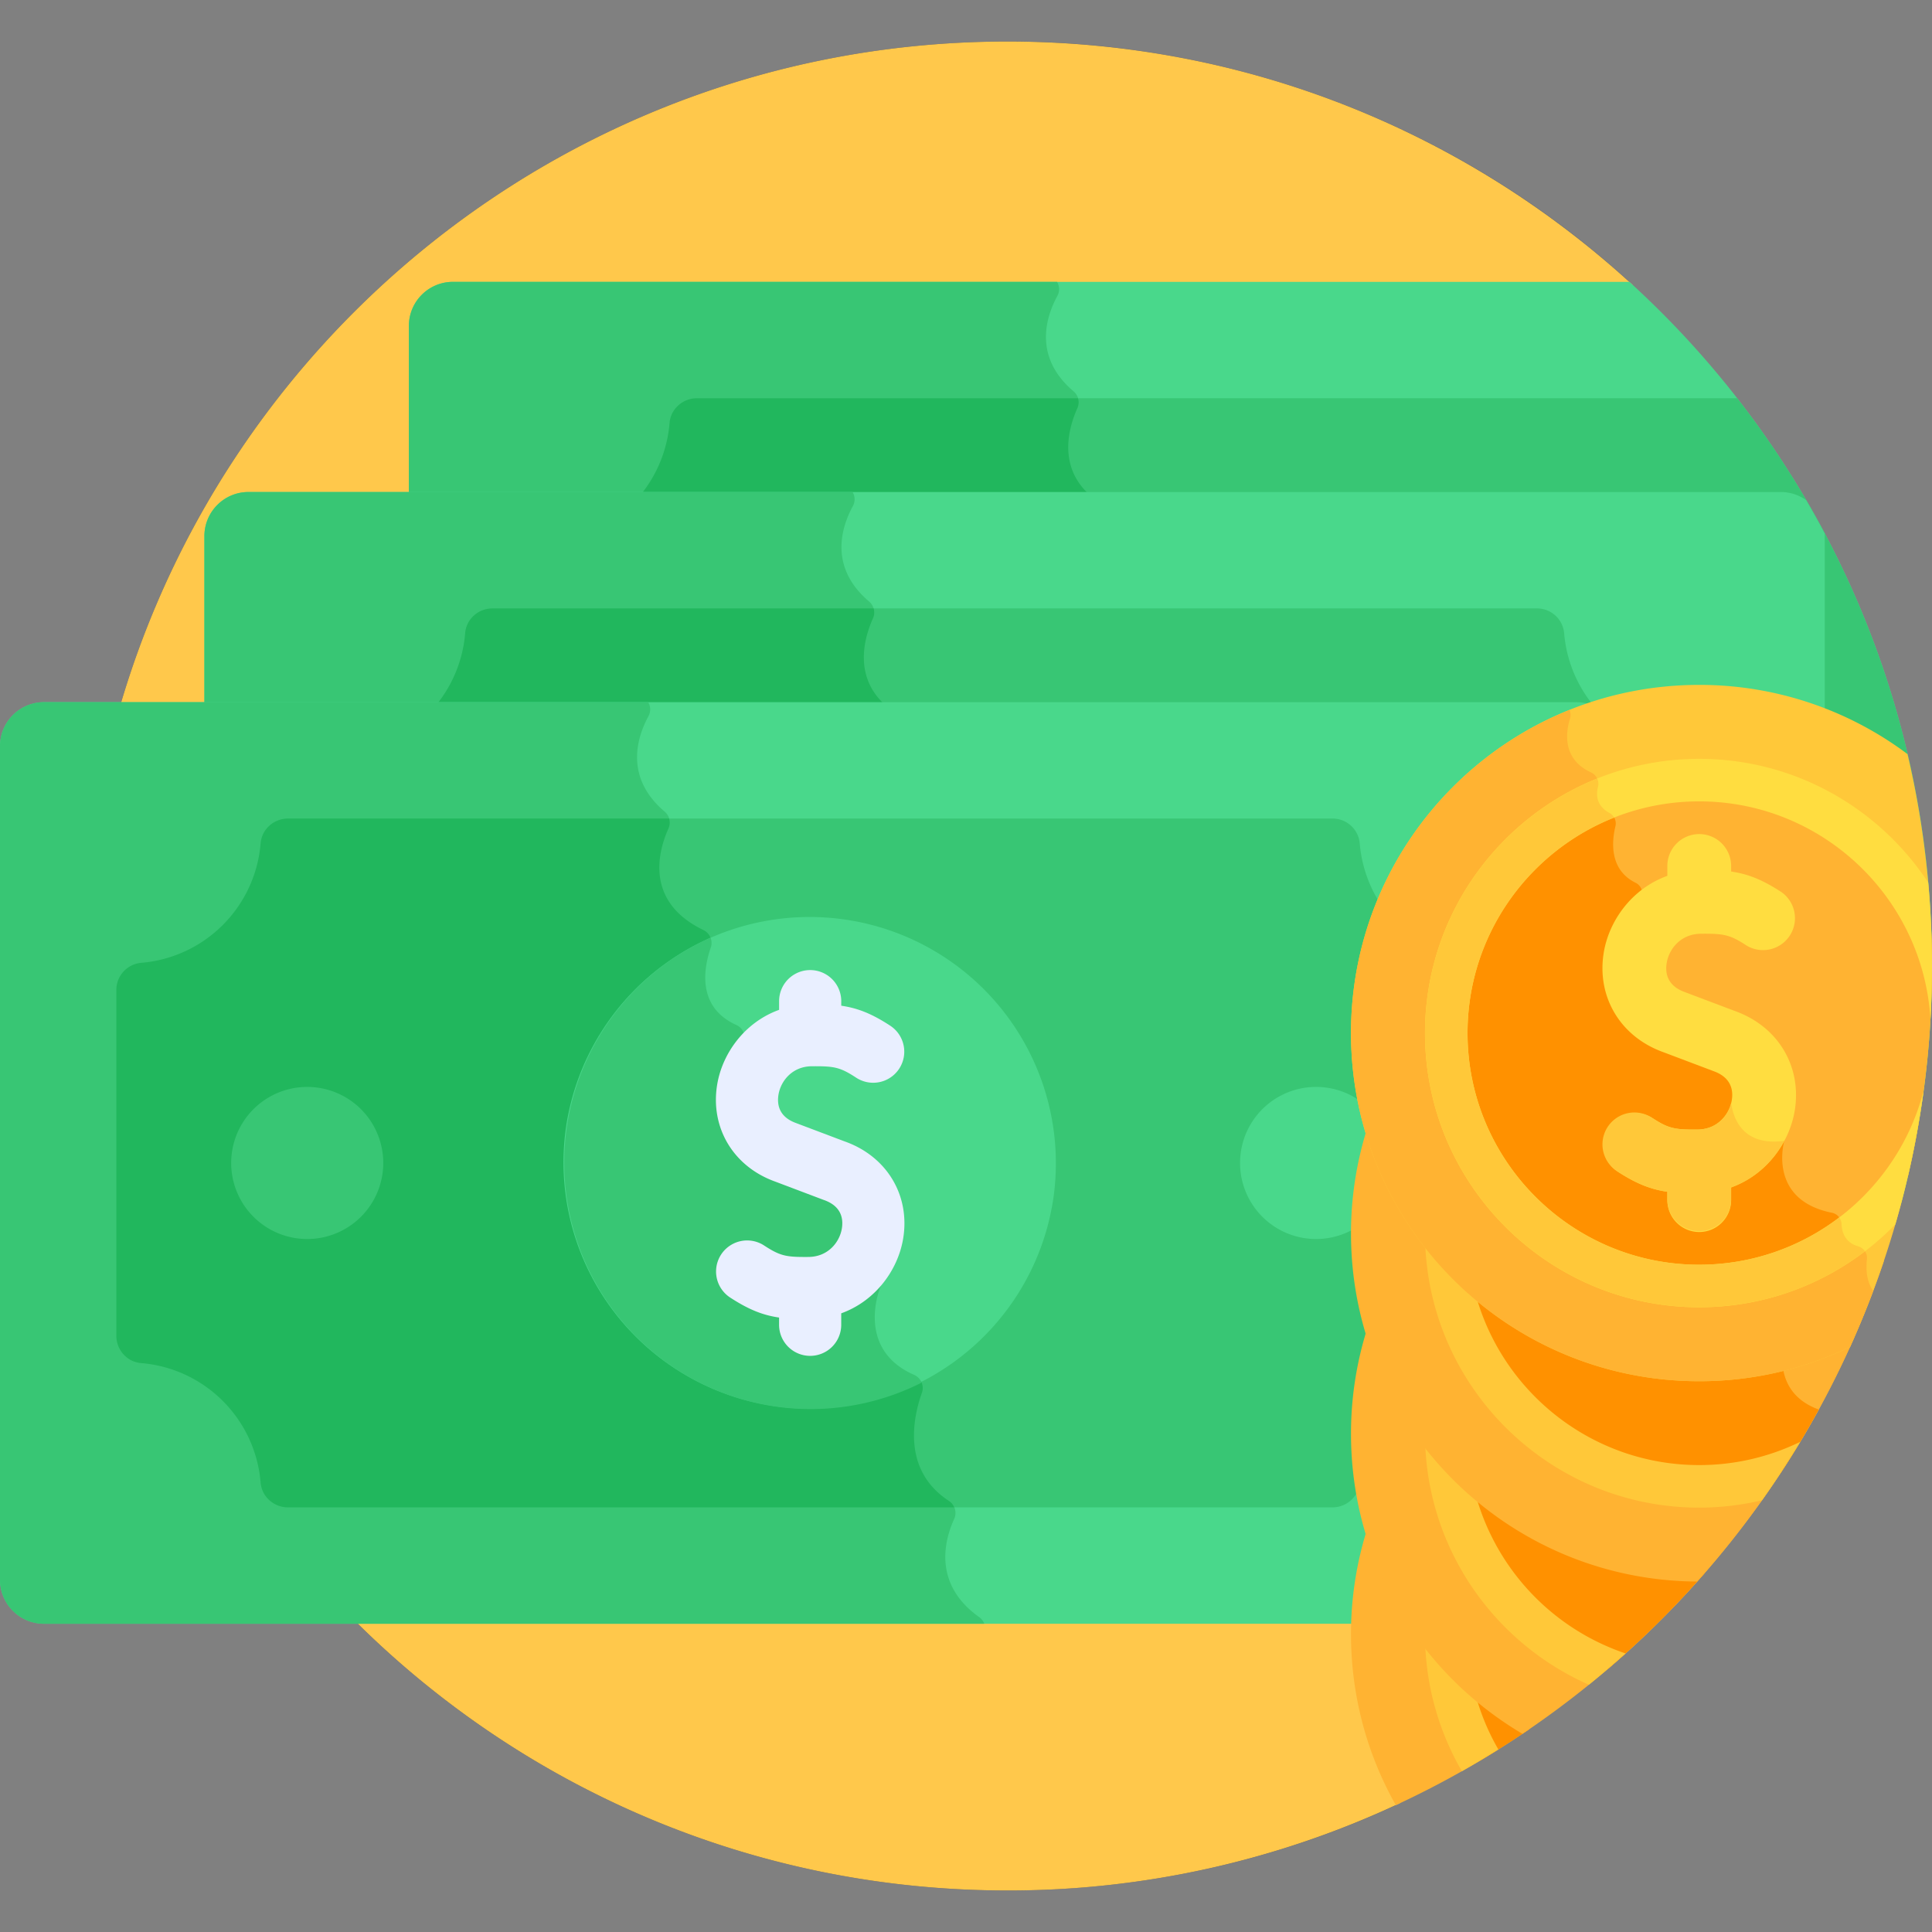 <svg xmlns="http://www.w3.org/2000/svg" width="72" height="72" fill="none"><rect width="100%" height="100%" fill="#808080" stroke="none"/><g clip-path="url(#a)"><path fill="#2D3C6B" d="m52.02 67.272 8.7-56.768a34.327 34.327 0 0 0-23.173-8.957C18.519 1.547 3.094 16.972 3.094 36c0 19.028 15.425 34.453 34.453 34.453 5.17 0 10.072-1.141 14.472-3.181Z"/><path fill="#FFC84B" d="M60.842 10.618C54.71 4.986 46.53 1.547 37.547 1.547 18.519 1.547 3.094 16.972 3.094 36c0 19.028 15.425 34.453 34.453 34.453A34.319 34.319 0 0 0 52.17 67.2l8.671-56.582Z"/><path fill="#49D88B" d="M15.238 12.146v6.498h50.819c.906 0 1.641.735 1.641 1.642V44.85h3.154a34.497 34.497 0 0 0 1.15-8.85c0-10.105-4.35-19.194-11.28-25.496H16.88c-.907 0-1.642.735-1.642 1.642Z"/><path fill="#38C674" d="M40.152 15.212a.534.534 0 0 0-.143-.628c-1.516-1.284-1.026-2.784-.603-3.558a.525.525 0 0 0-.013-.522H16.88c-.907 0-1.642.735-1.642 1.642v6.498h25.62c-1.516-1.099-1.032-2.712-.706-3.432Z"/><path fill="#38C674" d="M67.697 20.286v15.92a4.833 4.833 0 0 1 2.667-1.071c.524-.042.922-.493.922-1.019v-5.125a34.303 34.303 0 0 0-6.548-14.15H25.971c-.526 0-.977.398-1.019.923a4.84 4.84 0 0 1-1.253 2.88h42.356c.907 0 1.642.735 1.642 1.642Z"/><path fill="#21B75D" d="M40.857 18.644c-1.517-1.099-1.032-2.712-.706-3.432.054-.12.059-.25.023-.37H25.971c-.54 0-.979.413-1.019.922a4.858 4.858 0 0 1-1.253 2.88h17.158Z"/><path fill="#49D88B" d="M66.363 52.682c.906 0 1.641-.735 1.641-1.641V19.978c0-.034-.003-.066-.005-.1-.222-.419-.453-.833-.692-1.242a1.632 1.632 0 0 0-.944-.3H9.259c-.907 0-1.642.735-1.642 1.642v6.498h50.818c.907 0 1.642.735 1.642 1.642v24.564h6.286Z"/><path fill="#38C674" d="M32.531 23.044a.534.534 0 0 0-.143-.628c-1.516-1.284-1.025-2.784-.603-3.558a.525.525 0 0 0-.013-.522H9.26c-.916 0-1.642.748-1.642 1.642v6.498h25.62c-1.516-1.099-1.032-2.712-.706-3.432Z"/><path fill="#38C674" d="M62.747 28.051a4.87 4.87 0 0 1-4.456-4.455 1.015 1.015 0 0 0-1.018-.922h-38.92c-.526 0-.977.397-1.018.922a4.84 4.84 0 0 1-1.253 2.88h42.356c.906 0 1.642.735 1.642 1.642v15.92a4.832 4.832 0 0 1 2.667-1.071c.524-.041.922-.493.922-1.018v-12.88c0-.525-.398-.976-.922-1.018Z"/><path fill="#21B75D" d="M33.24 26.476c-1.517-1.099-1.032-2.712-.707-3.432a.53.53 0 0 0 .024-.37H18.353c-.526 0-.976.397-1.018.922v.004a4.859 4.859 0 0 1-1.253 2.876H33.24Z"/><path fill="#49D88B" d="M58.745 26.167H1.642c-.907 0-1.642.735-1.642 1.642v31.063c0 .906.735 1.641 1.642 1.641h57.103c.907 0 1.642-.735 1.642-1.641V27.809c0-.907-.735-1.642-1.642-1.642Z"/><path fill="#38C674" d="M0 27.809v31.063c0 .906.735 1.641 1.642 1.641h35.04a.543.543 0 0 0-.193-.25c-1.74-1.236-1.283-2.884-.93-3.655a.54.54 0 0 0-.2-.678c-1.755-1.15-1.325-3.115-1-4.025a.533.533 0 0 0-.29-.667c-2.125-.932-1.345-3.063-1.25-3.3a.464.464 0 0 0 .018-.055c.094-.355.812-3.456-2.644-4.543-2.903-.913-2.671-3.508-2.449-4.55a.53.53 0 0 0-.3-.592c-1.491-.67-1.214-2.139-.954-2.886a.534.534 0 0 0-.278-.654c-2.221-1.074-1.66-2.982-1.298-3.783a.534.534 0 0 0-.144-.628c-1.515-1.284-1.025-2.784-.603-3.558a.525.525 0 0 0-.012-.522H1.642c-.907 0-1.642.735-1.642 1.642Z"/><path fill="#38C674" d="M55.13 35.882a4.87 4.87 0 0 1-4.457-4.456 1.015 1.015 0 0 0-1.018-.921h-38.92c-.525 0-.976.397-1.018.922a4.87 4.87 0 0 1-4.456 4.455 1.015 1.015 0 0 0-.921 1.019V49.78c0 .526.397.976.921 1.018a4.87 4.87 0 0 1 4.456 4.456c.042.524.493.921 1.018.921h38.92c.526 0 .977-.397 1.019-.921a4.87 4.87 0 0 1 4.455-4.456c.525-.042.922-.493.922-1.018V36.9c0-.525-.398-.976-.922-1.018Z"/><path fill="#21B75D" d="M35.357 55.93c-1.755-1.15-1.325-3.115-1-4.025a.533.533 0 0 0-.29-.667c-2.125-.932-1.345-3.063-1.25-3.3a.462.462 0 0 0 .018-.055c.094-.355.812-3.456-2.643-4.543-2.904-.913-2.672-3.508-2.45-4.55a.53.53 0 0 0-.3-.591c-1.491-.67-1.214-2.14-.954-2.887a.534.534 0 0 0-.278-.654c-2.221-1.074-1.66-2.982-1.298-3.783.054-.12.059-.25.023-.37H10.732c-.526 0-.977.397-1.019.922a4.87 4.87 0 0 1-4.455 4.455 1.015 1.015 0 0 0-.922 1.019V49.78c0 .525.397.976.922 1.018a4.87 4.87 0 0 1 4.455 4.456c.042.524.493.921 1.019.921h24.83a.55.55 0 0 0-.205-.245Z"/><path fill="#49D88B" d="M39.234 44.802A9.177 9.177 0 1 0 21.11 41.9a9.177 9.177 0 0 0 18.123 2.902Z"/><path fill="#38C674" d="M34.068 51.238c-2.125-.932-1.346-3.062-1.25-3.3a.483.483 0 0 0 .018-.055c.094-.355.812-3.456-2.644-4.543-2.903-.913-2.672-3.508-2.45-4.55a.53.53 0 0 0-.299-.591c-1.492-.67-1.214-2.14-.954-2.887a.52.52 0 0 0-.01-.368 9.18 9.18 0 1 0 7.869 16.582.534.534 0 0 0-.28-.288Z"/><path fill="#49D88B" d="M48.994 46.174a2.834 2.834 0 1 0 0-5.667 2.834 2.834 0 0 0 0 5.667Z"/><path fill="#38C674" d="M11.396 46.174a2.834 2.834 0 1 0 0-5.667 2.834 2.834 0 0 0 0 5.667Z"/><path fill="#E9EFFF" d="m31.491 42.542-1.79-.676-.023-.009c-.659-.233-.725-.707-.666-1.065.085-.505.51-1.051 1.243-1.056.828-.005 1.044.028 1.658.43a1.158 1.158 0 0 0 1.268-1.938c-.697-.456-1.224-.66-1.83-.748v-.17a1.158 1.158 0 1 0-2.316 0v.324c-1.289.465-2.113 1.626-2.306 2.774-.271 1.612.599 3.069 2.165 3.628l1.79.677.023.008c.659.233.726.708.666 1.066-.085.505-.51 1.05-1.243 1.056-.829.006-1.044-.029-1.658-.43a1.158 1.158 0 0 0-1.268 1.938c.697.455 1.224.662 1.83.75v.27a1.158 1.158 0 1 0 2.316 0v-.427c1.289-.465 2.113-1.625 2.306-2.774.272-1.611-.598-3.068-2.165-3.628Z"/><path fill="#FFB332" d="M50.942 57.008a12.959 12.959 0 0 0-.594 3.892c0 2.316.607 4.49 1.67 6.372a34.393 34.393 0 0 0 4.974-2.83 13.01 13.01 0 0 1-6.05-7.434Z"/><path fill="#FF9100" d="M53.977 62.111a9.366 9.366 0 0 0 1.185 3.501 34.525 34.525 0 0 0 1.83-1.17 13.047 13.047 0 0 1-3.015-2.33Z"/><path fill="#FFC839" d="M54.956 63.03a13.059 13.059 0 0 1-1.847-1.917c.037 1.78.533 3.449 1.371 4.895.46-.26.913-.53 1.36-.81a8.574 8.574 0 0 1-.885-2.169Z"/><path fill="#FFB332" d="M63.323 58.624c-5.81 0-10.727-3.819-12.38-9.083a12.959 12.959 0 0 0-.595 3.892c0 4.763 2.566 8.925 6.39 11.182a34.63 34.63 0 0 0 6.793-5.994c-.07.001-.138.003-.208.003Z"/><path fill="#FFB332" d="M63.325 44.007A9.426 9.426 0 0 0 59.9 62.215a34.498 34.498 0 0 0 10.308-15.219 9.397 9.397 0 0 0-6.883-2.99Z"/><path fill="#FF9100" d="M63.323 58.625a12.933 12.933 0 0 1-9.346-3.98 9.437 9.437 0 0 0 5.92 7.572 34.656 34.656 0 0 0 3.634-3.596c-.07.002-.139.004-.208.004Z"/><path fill="#FFC839" d="M54.956 55.563a13.059 13.059 0 0 1-1.847-1.916c.085 4.081 2.573 7.58 6.104 9.138.466-.377.922-.766 1.367-1.166a8.669 8.669 0 0 1-5.624-6.056Z"/><path fill="#FFB332" d="M67.78 52.529c-1.044-.376-1.317-1.145-1.358-1.74-.993.244-2.03.376-3.1.376-5.81 0-10.729-3.82-12.38-9.087a12.962 12.962 0 0 0-.594 3.888c0 7.14 5.769 12.934 12.9 12.974a34.538 34.538 0 0 0 4.533-6.411Z"/><path fill="#FFB332" d="M63.323 51.157a12.934 12.934 0 0 1-9.346-3.98c.594 4.633 4.55 8.215 9.346 8.215a9.408 9.408 0 0 0 3.036-.5 34.367 34.367 0 0 0 2.767-5.105 12.904 12.904 0 0 1-5.803 1.37Z"/><path fill="#FF9100" d="M66.422 50.782c-.994.243-2.03.375-3.1.375a12.933 12.933 0 0 1-9.345-3.98c.594 4.633 4.55 8.215 9.346 8.215a9.39 9.39 0 0 0 3.037-.503c.504-.766.978-1.553 1.42-2.36-1.049-.378-1.32-1.152-1.358-1.747Z"/><path fill="#FFC839" d="M54.958 48.105a13.051 13.051 0 0 1-1.849-1.917c.12 5.532 4.653 9.997 10.214 9.997.806 0 1.59-.096 2.342-.274a34.5 34.5 0 0 0 1.424-2.178 8.575 8.575 0 0 1-3.766.866c-4.023 0-7.411-2.764-8.365-6.493Z"/><path fill="#FFC839" d="M50.348 38.5c0 7.165 5.809 12.974 12.975 12.974 2.015 0 3.923-.459 5.624-1.279A34.328 34.328 0 0 0 71.998 36c0-2.717-.315-5.36-.91-7.896a12.917 12.917 0 0 0-7.765-2.58c-7.166 0-12.975 5.81-12.975 12.975Z"/><path fill="#FFB332" d="M69.575 46.933a.453.453 0 0 0-.334-.489c-.487-.14-.602-.53-.614-.826a.447.447 0 0 0-.357-.422c-2.423-.484-1.776-2.678-1.776-2.678s.792-2.414-3.171-4.019c-3.17-1.284-2.534-4.004-2.152-5.041a.443.443 0 0 0-.21-.555c-1.001-.485-.896-1.556-.76-2.115a.439.439 0 0 0-.22-.487c-.493-.269-.507-.68-.429-.98a.467.467 0 0 0-.263-.536c-1.06-.493-.946-1.465-.779-2.008a.454.454 0 0 0-.02-.319c-4.772 1.917-8.142 6.584-8.142 12.041 0 7.166 5.809 12.975 12.975 12.975a12.91 12.91 0 0 0 5.626-1.282c.309-.682.594-1.377.859-2.081-.26-.373-.272-.842-.233-1.178Z"/><path fill="#FFB332" d="M71.975 34.754a9.427 9.427 0 1 0-8.65 13.172 9.416 9.416 0 0 0 7.785-4.113 34.556 34.556 0 0 0 .865-9.06Z"/><path fill="#FF9100" d="M68.811 46.162a.949.949 0 0 1-.182-.544.447.447 0 0 0-.357-.422c-2.423-.484-1.776-2.68-1.776-2.68s.792-2.413-3.171-4.017c-3.17-1.284-2.534-4.005-2.152-5.042a.443.443 0 0 0-.21-.554c-1.001-.486-.896-1.557-.76-2.115a.44.44 0 0 0-.22-.488c-.232-.126-.356-.284-.417-.447a9.427 9.427 0 0 0 3.759 18.072 9.38 9.38 0 0 0 5.486-1.763Z"/><path fill="#FFDD40" d="M63.324 47.133c-4.76 0-8.633-3.873-8.633-8.634 0-4.76 3.873-8.634 8.633-8.634 4.59 0 8.352 3.6 8.618 8.122.037-.657.058-1.32.058-1.987 0-1.05-.05-2.087-.141-3.112-1.83-2.773-4.971-4.608-8.535-4.608-5.634 0-10.218 4.584-10.218 10.22 0 5.634 4.584 10.218 10.218 10.218 2.863 0 5.453-1.185 7.31-3.088a34.262 34.262 0 0 0 1.052-4.978c-.959 3.722-4.344 6.48-8.362 6.48Z"/><path fill="#FFC839" d="M69.503 46.63a.47.47 0 0 0-.26-.186c-.488-.14-.602-.531-.614-.826a.45.45 0 0 0-.087-.247 8.588 8.588 0 0 1-5.218 1.761c-4.76 0-8.633-3.873-8.633-8.633 0-3.643 2.268-6.763 5.465-8.03a.446.446 0 0 0-.173-.17c-.494-.267-.507-.678-.43-.979a.448.448 0 0 0-.03-.304c-3.757 1.511-6.418 5.19-6.418 9.483 0 5.634 4.585 10.218 10.22 10.218 2.32 0 4.46-.778 6.178-2.086Z"/><path fill="#FFDD40" d="m64.66 37.679-1.838-.694a.787.787 0 0 0-.024-.01c-.677-.238-.746-.726-.684-1.093.087-.519.524-1.08 1.276-1.084.85-.007 1.072.029 1.702.441a1.19 1.19 0 0 0 1.302-1.99c-.715-.467-1.257-.68-1.88-.77v-.172a1.189 1.189 0 1 0-2.377 0v.333c-1.323.477-2.17 1.669-2.368 2.848-.278 1.655.615 3.15 2.223 3.725l1.837.694a.784.784 0 0 0 .025.01c.676.239.745.726.683 1.093-.087.519-.524 1.08-1.276 1.084-.85.006-1.071-.029-1.701-.441a1.19 1.19 0 0 0-1.302 1.99c.715.468 1.256.68 1.879.77v.277a1.189 1.189 0 1 0 2.377 0v-.438c1.323-.477 2.17-1.669 2.368-2.848.278-1.655-.615-3.15-2.223-3.725Z"/><path fill="#FFC839" d="M64.514 41.113c-.124.487-.55.977-1.254.982-.849.006-1.071-.03-1.701-.442a1.189 1.189 0 1 0-1.302 1.99c.715.468 1.256.68 1.879.77v.278a1.189 1.189 0 1 0 2.378 0v-.438c.899-.325 1.577-.98 1.982-1.736-1.478.195-1.88-.732-1.981-1.404Z"/></g><defs><clipPath id="a"><path fill="#fff" d="M0 0h72v72H0z"/></clipPath></defs></svg>